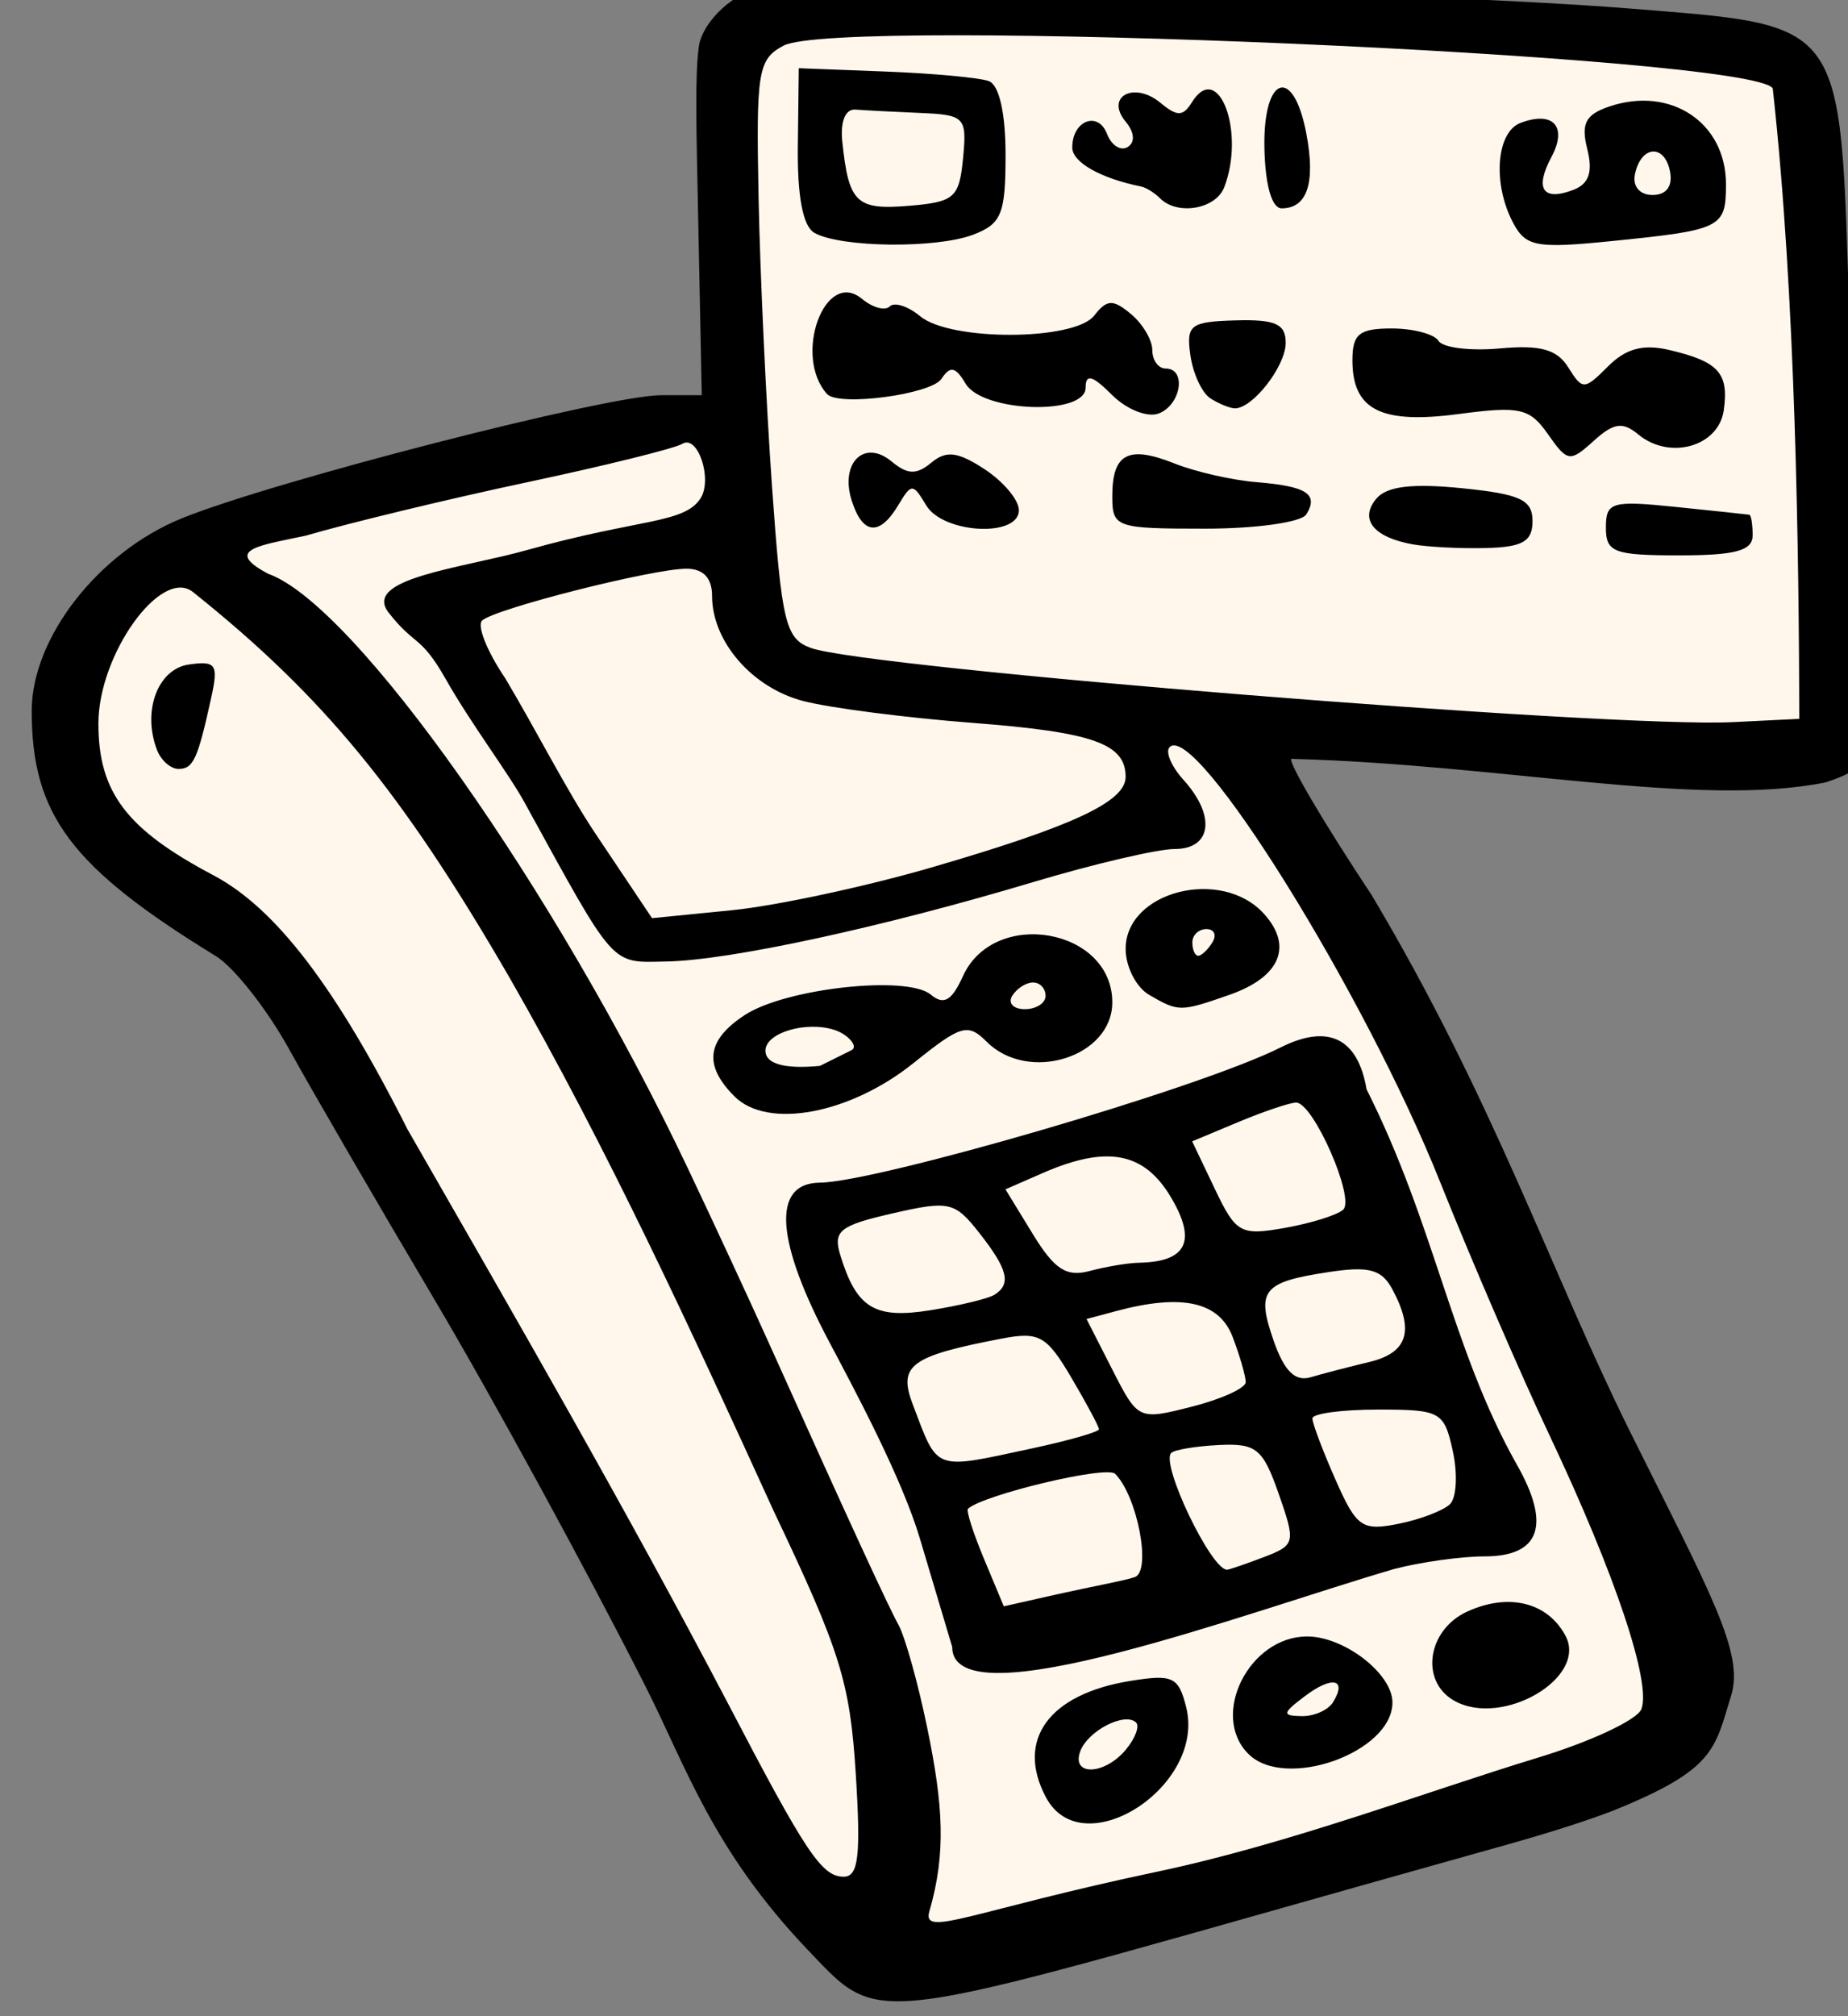 <?xml version="1.0" encoding="UTF-8"?> <svg xmlns="http://www.w3.org/2000/svg" viewBox="0 0 99.363 108.353" height="108.353mm" width="99.363mm"><rect x="0" y="0" width="99.363" height="108.353" fill="#808080" stroke="none"/><path d="m 4234.641,-2317.323 c 0,0 104.383,-1.194 122.623,0 18.24,1.194 92.195,11.715 92.195,11.715 l 4.83,137.42 -123.805,-2.366 c 0,0 31.34,40.591 42.698,64.915 11.358,24.325 53.725,138.038 53.725,138.038 l -166.979,49.768 c 0,0 -82.826,-138.337 -91.698,-158.11 -8.871,-19.773 -35.153,-55.066 -35.153,-55.066 l -34.822,-25.145 c 0,0 -7.959,-32.309 11.441,-45.441 19.401,-13.132 123.866,-34.771 123.866,-34.771 z" color="#000" overflow="visible" fill="#FFF7EB" paint-order="fill markers stroke" transform="translate(-6.228,21.563) matrix(0.265,0,0,0.265,-1075.987,593.035)"></path><path d="m 4214.815,-1977.209 c -11.874,-23.45 -31.155,-58.773 -42.846,-78.497 -11.691,-19.724 -24.939,-42.534 -29.44,-50.689 -4.501,-8.155 -11.209,-16.682 -14.906,-18.947 -29.343,-17.984 -37.36,-28.654 -37.36,-49.726 0,-14.784 13.489,-32.123 30.348,-39.009 18.365,-7.501 86.497,-25.01 97.324,-25.01 h 8.283 l -0.7,-34.511 c -0.385,-18.981 -0.73,-30.086 0.095,-36.132 0.723,-5.3 7.613,-11.491 13.035,-11.972 11.205,-0.993 11.955,-1.932 73.564,-0.312 37.966,0.998 83.646,2.999 101.511,4.446 44.947,3.641 43.416,1.528 45.335,62.601 0.812,25.854 2.959,52.773 4.772,59.819 1.812,7.046 2.507,17.014 1.543,22.15 -1.427,7.607 -3.482,9.91 -11.084,12.419 -25.757,5.233 -65.487,-3.619 -108.444,-4.766 -0.678,0.678 6.648,13.102 16.279,27.608 24.818,41.645 36.428,76.515 52.232,108.424 16.605,33.367 23.407,45.264 20.714,53.974 -3.376,10.917 -3.224,14.939 -23.935,23.305 -9.136,3.513 -20.352,6.57 -28.54,8.861 -123.854,34.655 -118.889,36.067 -134.629,19.627 -19.572,-20.442 -24.992,-37.574 -33.151,-53.665 z m 103.881,37.54 c 26.715,-5.638 54.566,-16.224 76.886,-23.021 10.865,-3.275 20.44,-7.742 21.279,-9.928 2.054,-5.352 -5.341,-27.417 -18.548,-55.341 -5.985,-12.654 -15.996,-35.819 -22.248,-51.476 -15.317,-38.365 -49.648,-93.55 -54.919,-88.279 -0.922,0.922 0.346,3.912 2.818,6.643 6.594,7.286 5.732,14.014 -1.795,14.014 -3.46,0 -16.41,3.029 -28.78,6.731 -30.589,9.156 -61.54,15.851 -74.347,16.084 -11.447,0.208 -10.154,1.657 -28.805,-32.289 -3.272,-5.955 -10.782,-15.832 -15.941,-24.934 -5.182,-9.144 -6.207,-6.617 -11.606,-13.519 -5.476,-7.001 14.93,-9 28.207,-12.737 22.616,-6.365 31.697,-5.284 35.049,-10.417 2.519,-3.858 -0.525,-13.037 -3.678,-11.089 -1.495,0.924 -15.668,4.431 -31.497,7.795 -15.829,3.364 -36.039,8.236 -44.911,10.828 -9.166,1.972 -16.941,2.801 -7.598,7.738 17.528,6.217 58.284,63.969 85.228,120.771 5.296,11.165 12.643,27 16.325,35.188 15.815,35.162 24.054,53.068 26.325,57.211 1.335,2.435 3.945,11.775 5.8,20.754 3.27,15.831 3.888,25.482 0.454,37.353 -1.563,5.403 8.708,-0.149 46.3,-8.081 z m -22.623,-15.028 c -6.217,-11.616 0.51,-20.953 17.028,-23.634 8.689,-1.41 9.851,-0.869 11.402,5.315 4.027,16.046 -21.012,32.179 -28.431,18.319 z m 16.2,-9.717 c 1.883,-2.269 2.816,-4.734 2.072,-5.478 -2.213,-2.213 -9.714,1.604 -11.306,5.752 -1.976,5.15 4.901,4.946 9.234,-0.274 z m 24.848,0.877 c -7.848,-7.848 0.149,-23.82 11.927,-23.82 7.529,0 17.307,7.557 17.307,13.376 0,10.142 -21.761,17.916 -29.233,10.444 z m 17.164,-10.466 c 2.949,-4.771 -0.16,-5.44 -5.722,-1.231 -4.58,3.464 -4.657,3.957 -0.639,4.032 2.518,0.049 5.38,-1.213 6.362,-2.801 z m 24.634,-0.308 c -7.035,-3.937 -5.514,-14.396 2.634,-18.108 8.385,-3.821 16.276,-1.876 19.905,4.905 4.561,8.522 -12.766,18.672 -22.539,13.203 z m -108.455,-32.94 c -3.659,-12.27 -13.265,-30.199 -18.383,-39.845 -10.568,-19.913 -12.001,-32.216 -1.869,-32.298 11.246,-0.089 76.67,-18.983 93.455,-27.42 9.648,-4.849 15.672,-1.911 17.442,8.508 13.849,27.481 17.241,52.537 30.414,75.971 7.057,12.331 4.835,18.737 -6.499,18.737 -4.713,0 -12.973,1.156 -18.356,2.568 -29.36,8.566 -89.611,31.298 -89.636,15.803 z m 43.636,7.846 c 3.399,-1.263 0.492,-16.435 -4.011,-20.939 -1.752,-1.752 -26.84,4.291 -29.864,7.094 -0.392,0.363 1.085,4.962 3.282,10.219 l 3.994,9.559 10.406,-2.345 c 7.07,-1.593 14.415,-2.926 16.194,-3.588 z m 26.102,-4.026 c 6.449,-2.452 6.556,-2.899 3.074,-12.857 -3.205,-9.166 -4.556,-10.27 -12.113,-9.897 -4.678,0.23 -9.044,0.958 -9.7,1.614 -2.193,2.193 8.089,23.68 11.332,23.68 0.4,0 3.733,-1.143 7.408,-2.54 z m 37.845,-10.777 c 1.314,-1.314 1.559,-6.163 0.546,-10.776 -1.756,-7.993 -2.469,-8.388 -15.161,-8.388 -7.325,0 -13.319,0.809 -13.319,1.797 0,0.989 2.104,6.567 4.676,12.396 4.269,9.677 5.38,10.458 12.772,8.979 4.453,-0.891 9.171,-2.694 10.485,-4.008 z m -84.909,-11.268 c 7.517,-1.612 13.667,-3.37 13.667,-3.906 0,-0.536 -2.528,-5.258 -5.617,-10.494 -5.031,-8.528 -6.513,-9.348 -14.211,-7.872 -18.444,3.536 -20.963,5.407 -17.95,13.332 5.204,13.688 4.02,13.249 24.11,8.94 z m 43.442,-13.463 c 0,-1.211 -1.188,-5.326 -2.64,-9.145 -2.728,-7.175 -10.267,-8.851 -23.658,-5.261 l -5.997,1.608 5.239,10.269 c 5.218,10.228 5.282,10.258 16.147,7.5 6,-1.523 10.909,-3.759 10.909,-4.97 z m 25.038,-4.072 c 7.824,-1.866 9.247,-6.295 4.733,-14.729 -2.171,-4.057 -4.729,-4.759 -12.857,-3.53 -13.499,2.042 -14.819,3.68 -11.24,13.947 2.14,6.138 4.351,8.326 7.479,7.401 2.443,-0.723 7.791,-2.112 11.885,-3.089 z m -76.048,-13.628 c 3.504,-2.166 2.78,-5.153 -3.042,-12.554 -4.995,-6.35 -6.103,-6.599 -17.629,-3.961 -10.698,2.448 -12.075,3.547 -10.58,8.441 3.291,10.765 6.949,13.008 18.262,11.199 5.885,-0.941 11.729,-2.347 12.988,-3.125 z m 29.356,-6.513 c 9.69,-0.187 11.75,-4.365 6.519,-13.22 -5.466,-9.253 -13.012,-10.674 -26.154,-4.924 l -7.455,3.261 5.556,9.079 c 4.383,7.163 6.812,8.741 11.514,7.481 3.277,-0.879 7.786,-1.633 10.019,-1.676 z m 41.423,-10.755 c 2.487,-2.266 -6.049,-21.722 -9.53,-21.722 -1.261,0 -6.525,1.768 -11.698,3.93 l -9.405,3.93 4.592,9.63 c 4.299,9.016 5.207,9.521 14.229,7.922 5.3,-0.939 10.615,-2.6 11.812,-3.69 z m -123.496,-22.978 c -6.322,-6.322 -5.677,-11.412 2.09,-16.501 8.27,-5.418 32.922,-8.135 37.716,-4.156 2.671,2.217 4.255,1.312 6.561,-3.749 6.333,-13.899 30.292,-9.685 30.292,5.327 0,11.112 -17.027,16.454 -25.485,7.996 -3.818,-3.818 -5.217,-3.413 -14.789,4.279 -12.937,10.396 -29.664,13.524 -36.385,6.803 z m 23.756,-9.377 c 1.454,-0.723 -0.73,-3.236 -3.519,-4.122 -5.797,-1.84 -13.954,0.625 -13.954,4.216 0,3.207 5.396,3.645 11.068,3.09 0,0 4.271,-2.123 6.406,-3.185 z m 39.369,-11.022 c 0,-1.489 -1.146,-2.707 -2.547,-2.707 -1.401,0 -3.3,1.218 -4.22,2.707 -0.92,1.489 0.225,2.707 2.547,2.707 2.321,0 4.22,-1.218 4.22,-2.707 z m 20.978,-0.217 c -2.605,-1.517 -4.737,-5.701 -4.737,-9.296 0,-11.703 19.453,-16.637 28.067,-7.119 5.957,6.582 3.275,12.849 -7.034,16.443 -9.964,3.473 -10.287,3.473 -16.296,-0.027 z m 12.857,-10.61 c 0.92,-1.489 0.383,-2.707 -1.194,-2.707 -1.577,0 -2.866,1.218 -2.866,2.707 0,1.489 0.537,2.707 1.193,2.707 0.657,0 1.946,-1.218 2.867,-2.707 z m -72.358,168.497 c -1.166,-18.478 -3.142,-24.8 -16.588,-53.06 -16.75,-36.705 -33.621,-73.386 -53.719,-108.41 -21.815,-37.619 -37.691,-56.939 -64.161,-78.085 -6.422,-5.13 -19.19,12.615 -19.19,26.671 0,13.94 5.679,21.434 23.302,30.75 12.658,6.691 24.821,22.596 39.408,51.532 22.026,38.356 44.363,77.029 65.004,116.391 15.872,30.43 19.051,35.188 23.512,35.188 2.995,0 3.489,-4.252 2.433,-20.978 z m -141.777,-207.548 c -3.028,-7.891 0.168,-16.419 6.491,-17.316 5.509,-0.781 6.007,-0.035 4.511,6.767 -2.754,12.519 -3.626,14.412 -6.643,14.412 -1.582,0 -3.544,-1.739 -4.359,-3.863 z m 157.292,23.805 c 28.644,-8.345 39.248,-13.296 39.248,-18.326 0,-6.75 -6.621,-9.081 -31.128,-10.96 -13.399,-1.027 -28.796,-3.01 -34.217,-4.407 -10.403,-2.681 -18.566,-12.064 -18.566,-21.342 0,-3.627 -1.775,-5.509 -5.195,-5.509 -6.861,0 -38.914,8.127 -41.462,10.513 -1.097,1.028 1.034,6.326 4.737,11.775 6.435,10.831 12.418,22.682 18.236,31.403 l 11.504,17.179 16.241,-1.614 c 8.932,-0.888 27.203,-4.808 40.602,-8.711 z m 170.545,-157.958 c -4.109,-6.649 -189.527,-14.65 -200.718,-8.661 -5.177,2.77 -5.566,5.148 -5.054,30.854 0.305,15.319 1.532,41.654 2.726,58.523 1.959,27.67 2.728,30.874 7.862,32.76 11.232,4.123 162.203,16.273 187.045,15.052 l 13.534,-0.665 c -0.105,-33 -0.69,-85.408 -5.395,-127.862 z m -73.101,92.464 c -7.928,-1.448 -10.808,-5.067 -7.349,-9.236 2.095,-2.524 7.236,-3.16 17.344,-2.145 11.898,1.195 14.366,2.342 14.366,6.675 0,4.131 -1.994,5.281 -9.474,5.463 -5.21,0.127 -11.91,-0.214 -14.887,-0.758 z m 39.248,-3.395 c 0,-5.182 1.15,-5.52 14.211,-4.182 7.816,0.801 14.515,1.511 14.887,1.578 0.372,0.068 0.677,1.948 0.677,4.181 0,3.117 -3.459,4.06 -14.887,4.06 -13.28,0 -14.887,-0.609 -14.887,-5.638 z m -153.02,-5.462 c -2.431,-7.66 2.546,-12.546 8.092,-7.943 3.24,2.689 5.043,2.744 8.054,0.246 3.046,-2.527 5.372,-2.241 10.827,1.333 3.821,2.504 6.948,6.24 6.948,8.301 0,5.583 -15.355,4.777 -18.813,-0.988 -2.706,-4.511 -2.976,-4.511 -5.682,0 -3.793,6.324 -7.227,5.978 -9.426,-0.949 z m 52.869,-0.921 c 0,-8.648 3.255,-10.352 12.63,-6.612 4.219,1.683 11.701,3.387 16.626,3.786 10.201,0.827 12.655,2.417 10.104,6.546 -0.986,1.596 -10.185,2.887 -20.572,2.887 -18.115,0 -18.788,-0.238 -18.788,-6.607 z m 88.406,-12.539 c -3.719,-5.31 -5.684,-5.755 -18.115,-4.106 -15.794,2.095 -21.569,-0.827 -21.569,-10.914 0,-5.317 1.383,-6.436 7.96,-6.436 4.378,0 8.662,1.135 9.519,2.522 0.857,1.387 6.449,2.074 12.426,1.527 8.235,-0.754 11.599,0.179 13.889,3.845 2.892,4.63 3.241,4.621 8.076,-0.214 3.628,-3.628 7.142,-4.562 12.456,-3.31 9.986,2.353 12.084,4.683 11.015,12.236 -1.04,7.354 -10.993,10.156 -17.346,4.883 -3.164,-2.625 -4.988,-2.36 -9.051,1.317 -4.817,4.36 -5.311,4.288 -9.26,-1.35 z m -88.468,-7.983 c -3.976,-3.976 -5.352,-4.352 -5.352,-1.462 0,5.704 -20.913,4.994 -24.356,-0.827 -2.035,-3.441 -3.117,-3.655 -4.892,-0.969 -2.093,3.166 -20.887,5.661 -23.21,3.081 -6.96,-7.727 -0.433,-25.539 7.076,-19.308 2.159,1.792 4.697,2.486 5.641,1.542 0.944,-0.944 3.728,-0.046 6.188,1.996 6.124,5.083 31.292,4.989 35.291,-0.13 2.591,-3.318 3.794,-3.374 7.444,-0.345 2.394,1.987 4.353,5.291 4.353,7.342 0,2.051 1.218,3.729 2.707,3.729 4.287,0 3.144,7.373 -1.415,9.123 -2.269,0.87 -6.528,-0.825 -9.474,-3.771 z m 19.964,0.697 c -1.708,-1.094 -3.535,-5.034 -4.06,-8.756 -0.868,-6.145 -0.027,-6.793 9.195,-7.054 8.045,-0.227 10.15,0.715 10.15,4.544 0,4.737 -6.722,13.378 -10.344,13.296 -1.01,-0.027 -3.234,-0.936 -4.941,-2.03 z m -80.33,-33.554 c -2.344,-1.312 -3.497,-7.362 -3.372,-17.695 l 0.189,-15.702 17.594,0.675 c 9.677,0.372 19.117,1.247 20.977,1.945 2.094,0.786 3.384,6.489 3.384,14.956 0,12.007 -0.808,13.993 -6.585,16.189 -7.481,2.844 -26.843,2.623 -32.188,-0.368 z m 30.147,-15.127 c 0.808,-8.375 0.386,-8.816 -8.797,-9.203 -5.305,-0.222 -11.168,-0.528 -13.029,-0.677 -2.045,-0.162 -3.103,2.406 -2.675,6.496 1.302,12.426 2.83,13.903 13.48,13.022 9.291,-0.769 10.246,-1.603 11.02,-9.639 z m 111.641,13.152 c -4.227,-7.898 -3.481,-18.426 1.44,-20.314 6.631,-2.545 9.614,0.709 6.311,6.882 -3.469,6.481 -1.755,9.058 4.443,6.68 3.168,-1.216 3.986,-3.616 2.818,-8.271 -1.299,-5.176 -0.362,-6.993 4.45,-8.626 12.455,-4.226 23.69,3.238 23.69,15.738 0,8.903 -0.805,9.299 -23.527,11.58 -14.893,1.495 -17.079,1.086 -19.624,-3.67 z m 31.808,-10.445 c -1.099,-5.705 -5.903,-5.346 -7.127,0.534 -0.51,2.452 0.982,4.203 3.582,4.203 2.788,0 4.115,-1.774 3.545,-4.737 z m -103.47,5.414 c -1.117,-1.117 -2.842,-2.194 -3.835,-2.394 -8.226,-1.66 -13.985,-4.918 -13.985,-7.912 0,-5.475 5.24,-7.505 7.069,-2.738 0.89,2.319 2.768,3.506 4.173,2.637 1.549,-0.957 1.385,-2.987 -0.415,-5.157 -4.216,-5.08 1.717,-8.252 7.092,-3.791 3.364,2.792 4.563,2.77 6.346,-0.114 5.345,-8.648 10.908,5.922 6.574,17.217 -1.706,4.445 -9.48,5.79 -13.019,2.251 z m 21.169,-10.151 c -0.316,-14.809 5.894,-16.908 8.525,-2.882 1.867,9.951 0.154,15.063 -5.042,15.062 -1.978,-5e-4 -3.324,-4.709 -3.483,-12.181 z" fill="#000000" transform="translate(-6.228,21.563) matrix(0.265,0,0,0.265,-1075.987,593.035)"></path></svg> 